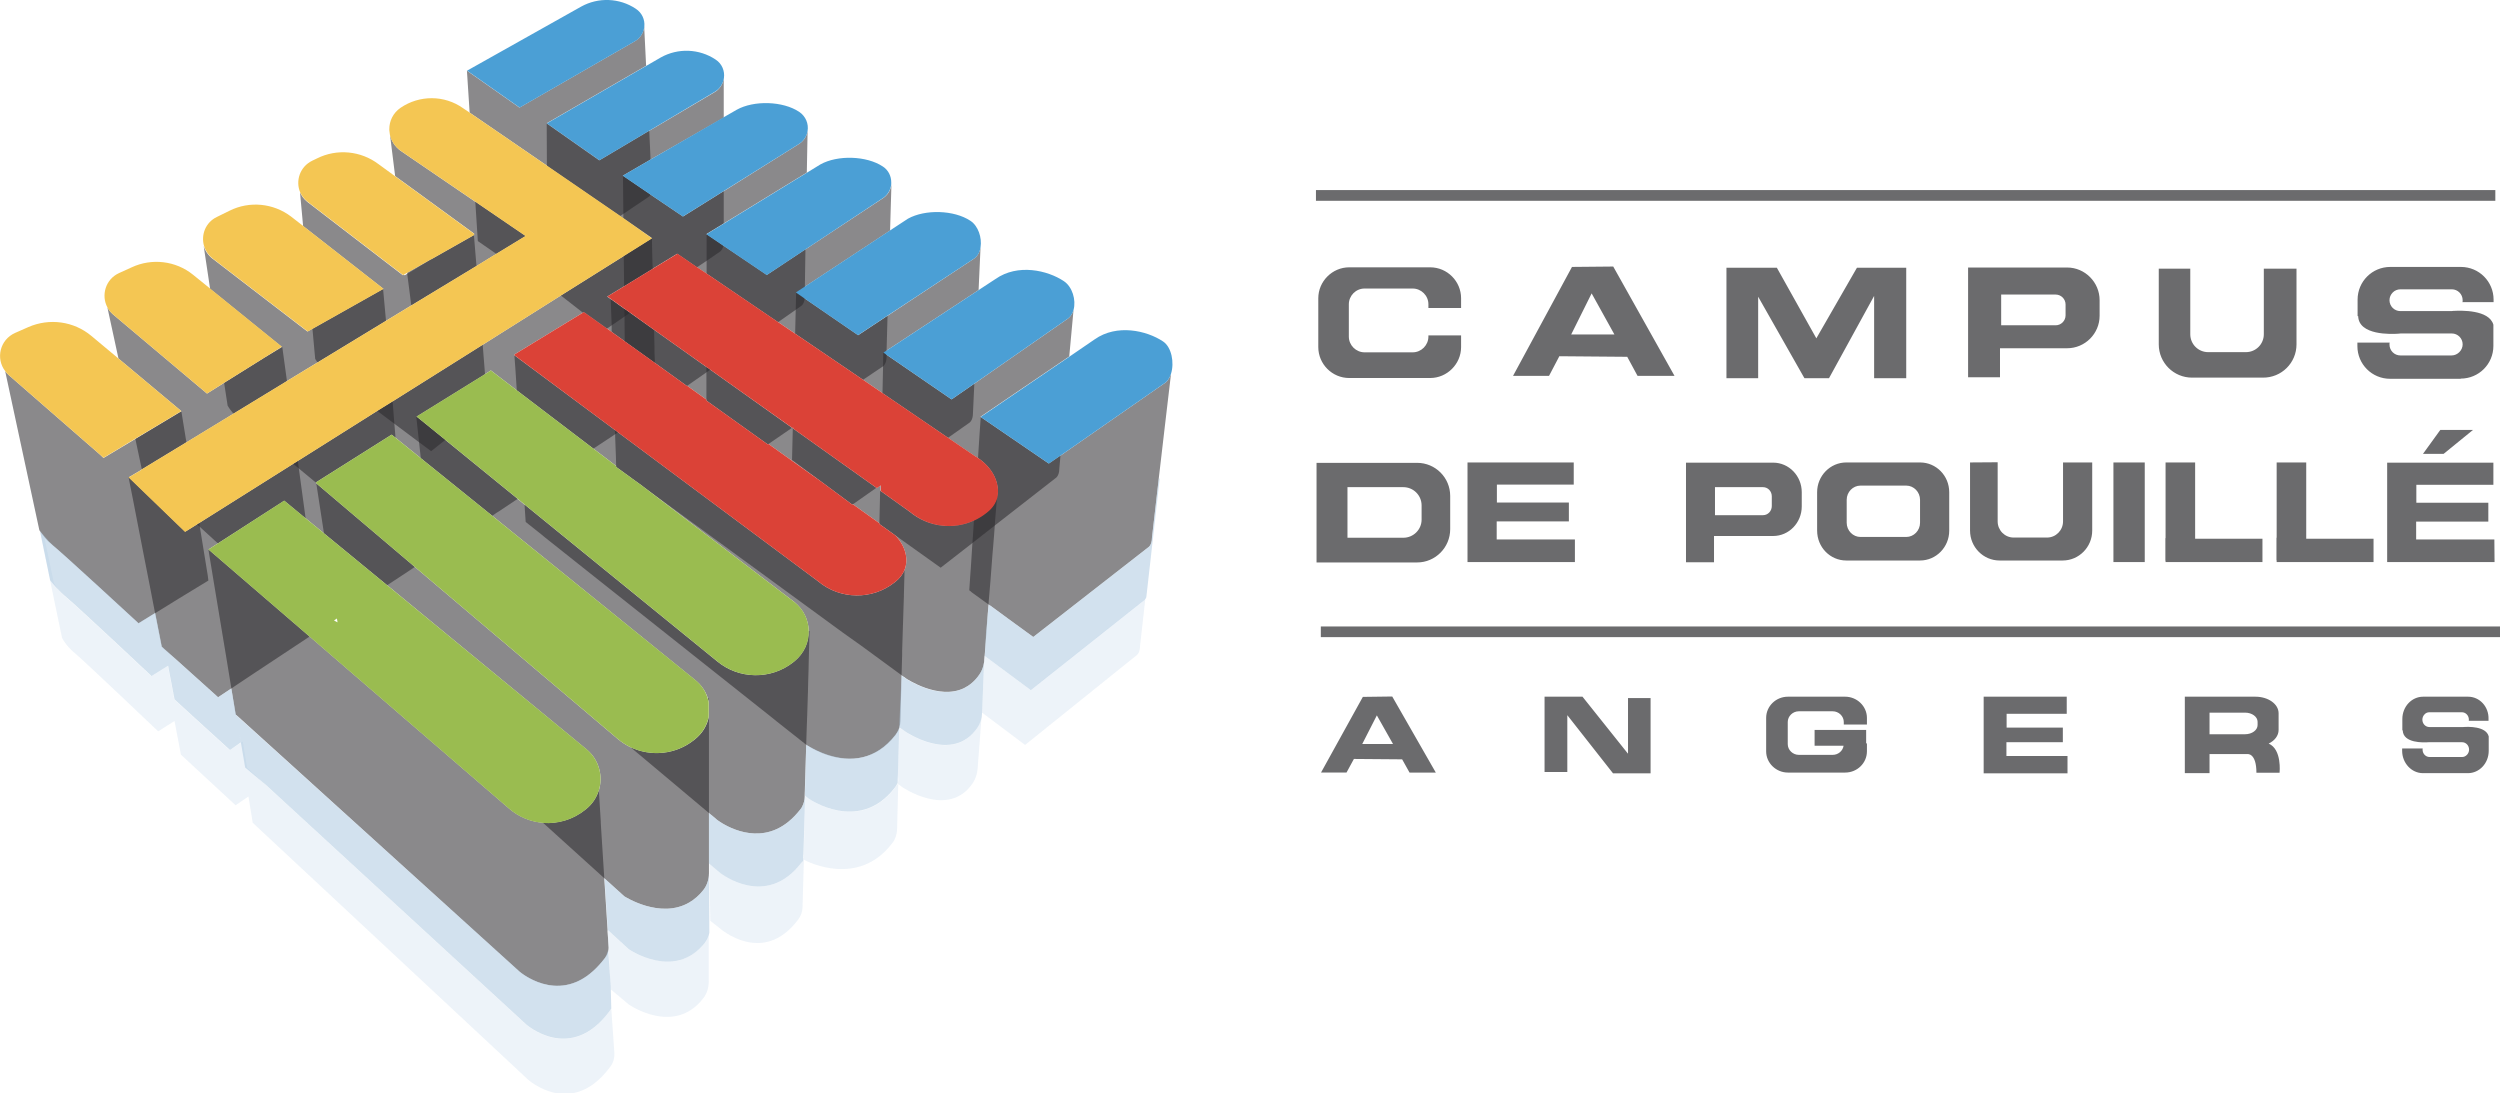 <svg height="562" width="1285" xmlns="http://www.w3.org/2000/svg"><g fill="#2b282c"><path d="m512.5 255.2-1 12.1-.2 3v.1l-.3 4.1-.5 6.2-.4 4.6-1 13.2-.4 4.7-.5 5.9-.1 1.6v.1l-.2 2.5-.2 2.2v.2l-.8 11-.5 6.6-.3 3.8-.2 2.4v.4c0 .3-.1.6-.2.9v.1c-.3 2.1-1.1 4.1-2.3 5.8-2.3 3.4-5.1 5.6-7.9 7-13.1 6.3-29.8-5-29.8-5l-.9-.7h-.1l-.8-.6h-.1l-.1-.1-.3-.2-.1-.1-.4-.3-20.2-14.8-9.7-6.9-94.1-68.8-8.2-6-.5-.4-.1-.1-5-3.6-7-5.1-.7-.5-.7-.5v-.5l-.1-4.2-.4-10.7v-1.4l-.2-2.2 1.6 1.2 102.9 76.6c11.3 9.5 27.9 9.7 39.4.5l.5-.4c2.1-1.7 3.6-3.7 4.5-5.9 2.3-5.7.4-12.5-4.7-17.8l-8.1-5.8v-.4l-13.7-9.8-.3.2-15.5-11.5-27.6-19.7-.4.2-31.5-22.5v-.5l-9.9-7.1-.1.1-16.5-11.9-15.5-11.1-6.7-4.8v-3.4l-.5-13.5 7 5 3 2.1 12.3 8.8 26.9 19.1 2 1.4 42.1 29.9.4-.2v.5l43 30.6 2.1-1.4-.1 2.9 15 10.7c9.4 7.9 22.4 9.4 33.1 4.4 2.2-1 4.3-2.3 6.3-3.9l.5-.4c2.7-2.5 4.3-5.2 5-8z" opacity=".55"/><path d="m464.9 293v1.7l-.3 11v.7l-.2 6-.2 6.7-.1 2.7-.4 13v1.9l-.3 10.5v1l-.6 22.5c0 1.1-.2 2.1-.5 3.1v.2c0 .1-.1.2-.1.3-.4 1.3-1.1 2.4-1.9 3.5-5.2 6.7-11 10-16.7 11.4-12.7 3.1-24.7-3.6-27.6-5.4-.1-.1-.2-.1-.3-.2-.3-.2-.4-.2-.4-.2l-.5-.3-.2-.1-.2-.2-15.3-12.1-2.1-1.7-97.3-77.2-19.5-15.5-1.8-1.5-6.8-5.4-1.1-.9-.3-.2-.6-9 98.9 80.5c11.3 9.5 27.9 9.7 39.4.5l.5-.4c5-4.1 7.5-9.9 7.3-15.6-.1-5.5-2.6-10.9-7.3-14.8l-78.2-59.7-.1-.1-5-3.6-7-5.1-.7-.5-.7-.5v-.5l-11.7-8.9-39.4-30v-.4l-.7-10.7-.5-6.8 51.6 38.3 1.6 1.2 102.9 76.6c11.3 9.5 27.9 9.7 39.4.5l.5-.4c2.1-1.7 3.6-3.7 4.5-5.9z" opacity=".55"/><path d="m416.1 324.4-.4 14.8-.1 4.9-.2 6.7v.1l-.1 4.3-.4 12.5-.2 5.4-.2 6.2-.1 3.4v.1l-.8 26.1v.6c0 1.8-.5 3.5-1.3 5.1-.1.2-.2.5-.4.7s-.3.5-.5.7c-4 5.1-8.1 8.3-12.3 10.2-15.5 7-30.5-4.8-30.5-4.8l-2.7-2.3-.4-.3-1.1-.9-.7-.6-12.4-10.4-.7-.6-26.6-22.3c10.6 5.1 23.5 3.9 32.9-3.7l.5-.4c3.8-3.1 6.2-7.2 7-11.6v-7.2c-.1-.8-.3-1.6-.6-2.3-1.1-3.5-3.3-6.7-6.4-9.2l-104.4-84.5-36.7-29.6-.9-8.2-1.2-11-.2-2 1 .6 13.8 11.2 37.2 30.3 3.5 2.9 98.9 80.5c11.3 9.5 27.9 9.7 39.4.5l.5-.4c5-4.1 7.5-9.9 7.3-15.6z" opacity=".55"/><path d="m364.4 359.2v1.9c-.1-.8-.3-1.6-.6-2.3h.1zm0 9.1v80.6c0 3.1-1 6.2-2.9 8.6-2.2 2.8-4.6 4.8-7.1 6.3-15 8.9-33.5-3.1-33.5-3.1l-9.4-8.5-.8-.7-.1-.1-31.4-28.4c7.6.6 15.4-1.7 21.7-6.8l.5-.4c3.2-2.6 5.3-6 6.4-9.5 2.3-7.4.1-15.9-6.4-21.2l-102.4-84.3-32.5-26.7v-.1l-3.9-25.4-.1-.2 50.7 43 104.3 88.4c2 1.7 4.2 3.1 6.4 4.2 10.6 5.1 23.5 3.9 32.9-3.7l.5-.4c3.9-3.1 6.3-7.2 7.1-11.6z" opacity=".55"/><path d="m551.8 159.3c-.6 2.1-1.8 3.9-3.7 5l-47.3 32.9-11.7 8.1-33.5-23v-1.4l-1.5.4h-.1l-.1 6.8-.3 14 33.6 22.9 13.8 9.4c.6.3 1.1.7 1.6 1 7.5 5.1 11.4 12.9 9.8 19.7v.1c-.7 2.8-2.3 5.5-5.1 7.7l-.5.4c-2 1.6-4.1 2.9-6.3 3.9-10.7 5-23.7 3.5-33.1-4.4l-15-10.7-.4 16.8v.4l8.1 5.8 23.4 16.7 16.2-12.6 11.5-9 31.3-24.4s2-1 2-5l.6-6.8-6.1 4.2-34.8-23.8-.2-.2 45.6-31zm-239 326.8-.5-7.2v-.8l-1.7-26.5v-.2l-1.7-26.8-.1-1.8v-.6l-1-16c-1.1 3.6-3.2 6.9-6.4 9.5l-.5.4c-6.3 5.1-14.1 7.4-21.7 6.8-6.3-.5-12.4-2.9-17.5-7.3l-102.6-88.5-52-44.8 2.7 16.4 5 30.1 1.5 9 2.6 15.9v.1l.1.6.1.6 2 12.2.2.2 1.5 1.3 8.6 7.8 19 17.2 116.6 105.7s19.1 16.7 37.9-.3c2-1.8 4-4 6-6.6.7-.9 1.2-1.8 1.5-2.8.1-.3.2-.5.2-.8.1-.3.1-.6.2-1 .1-.6.1-1.2 0-1.8z" opacity=".55"/><path d="m455.7 180.2 47.3-31.1 1-22c-.4 2.6-1.7 4.9-3.9 6.2l-43.9 29-15.1 10-27.5-18.9v-1l.1-3.2-4.4 1.2h-.1l-.2 8.9-.3 12.2 34.9 23.7 10.1 6.9 33.6 22.9 10.8-7.6s2-1 2-5l.7-15.2-11.7 8.1-33.5-23v-1.4zm-48.6 56.2 31 23 .3-.2 12.1-8.5-43-30.6zm.4-16.2-.4 16.2 15.5 11.5 15.8 11.3 12.1-8.5zm0 0-.4 16.2 15.5 11.5 15.8 11.3 12.1-8.5zm190.6-22.9-52.9 36.8-6.1 4.2-34.8-23.8h-.2l-.6 8.5-.8 12.4c7.5 5.1 11.4 12.9 9.8 19.7v.1c-.7 2.8-2.3 5.5-5.1 7.7l-.5.4c-2 1.6-4.1 2.9-6.3 3.9v.2l-.5 7.9-.3 4v.1l-.8 12.6-.2 2.6-.6 8.8.5.4.3.2.4.4 1.1.8 7.6 5.5.1.1.5.3.3.2h.1l.1.1 8.7 6.4 13.2 9.6 59-46s2-1 2-5l3.5-30.4 3.3-28.3 3-25.5v-.1c-.7 2.3-2 4.2-3.8 5.2zm-191 39.1 15.5 11.5 15.8 11.3 12.1-8.5-43-30.6zm.4-16.2-.4 16.2 15.5 11.5 15.8 11.3 12.1-8.5zm0 0-.4 16.2 15.5 11.5 15.8 11.3 12.1-8.5zm-42.4-30.2 42 29.9-12.1 8.3-.4.2-31.5-22.5v-17.3z" opacity=".55"/><path d="m413.6 152.4v1l27.5 18.9 15.1-10-.5 17.9v3.2c0 2.9-1.1 4.2-1.6 4.8-.2.2-.4.2-.4.2l-10.1 6.8-34.9-23.7-8.7-5.9-36.8-25v-20.2h.1l8.7 5.9 22.2 15 19.9-13.2 39.1-25.8c3-1.7 4.7-4.6 5-7.6l-.7 23.8-43.7 28.8v1.9zm-50.5 36.2 2 1.4-2 1.4-9.9 6.9-.1.1-16.5-11.9-15.5-11.1-.1-12.7-.1-4 3 2.1 12.3 8.7z" opacity=".55"/><path d="m372.1 114.8-9 5.5.1.1 8.7 5.9 22.2 15 19.9-13.2-.3 19.2v1.9l-.1 3.2v1c-.3 3.2-2 4-2 4l-2.7 1.9-9 6.3-36.8-25-4.8-3.2-10.2-7-12.6 7.7-14.7 9-.2-15.6 14.5-9.1.1-.1-14.8-10.2v-2.1l-.2-19.6h.1l14.1 9.6 16.7 11.3 21-13.1 38.1-23.9c2.8-1.6 4.5-4.2 4.9-7l-.4 21.4z" opacity=".55"/><path d="m334.4 82-14.3 8.3.1.1 14.1 9.6 16.7 11.3 21-13.1v16.6l-9 5.5.1.1 8.7 5.9c-.5 2.4-1.8 3.1-1.8 3.1l-7 4.8-4.8 3.2-10.2-7-12.6 7.7-14.7 9-8.7 5.3 1.8 1.3 7 5 3 2.1-2.9 2-6.6 4.5-2.5 1.7-11.8-8.4-.3.2-11.4-8.9 32.2-20.2 14.5-9.1.1-.1-14.8-10.2-1.6-1.1-37.6-25.8-.1-21.8h.1l26.9 18.9 25.6-15.2 33.5-19.8c2.9-1.6 4.5-4.4 4.9-7.2v20.2z" opacity=".55"/><path d="m244.3 103.6 1.3 20.3 9.5 6.6 15.1-9.2zm75.8-13.3 14.3-8.3-.7-14.9-25.6 15.2-26.9-18.9-.1-.1 51-29.5-1-20.3c-.2 3.1-1.9 6.1-5 7.8l-59.1 34-26.9-18.9h-.1l1.4 21.5 39.8 27.3 37.6 25.8 1.5-1 12.8-8.6s.7-.3 1.3-1.4l-14.1-9.6zm-213.3 205.6-2-12.3-2.1-12.9-.3-1.8v-.1l-1.1.7-6.1 3.8-29-28 5.6-3.3 1.1-.7v-.1l22.9-13.9-2.5-15.4-.1-.5-.3.2-17 10.2-5.3 3.2-1 .6-1 .6-15.4 9.2-2-1.9-46.7-40.7c-.7-.6-1.3-1.3-1.8-2v.2l17.5 81.4s.1.3.4.7c.4.6 1.2 1.8 2.3 3.1s2.5 2.7 4.3 4.2c5 4 44 40 44 40l8.1-5 .4-.2.1-.1 1.2-.7 11-6.8 15.1-9.2z" opacity=".55"/><path d="m147.5 195.9-27.4 16.7-24.3 14.8-22.9 13.9-3.3-15.6v-.1l23.7-14.2-32.4-27.1-5.7-26.3c.7 1.3 1.7 2.6 3 3.7l48.2 40.6 8.9-5.6 20.8-13 9-5.3zm9.6 70.6-11-9.1-34.1 21.9c-2.9-2.7-6.1-5.6-9.3-8.5-.5-.4-.9-.8-1.4-1.3l1.1-.7 48.3-30.4 2.4-1.5.5 3.9z" opacity=".55"/><path d="m198.4 164.9-35.2 21.4-15.8 9.6-27.4 16.7c-2.1-2.4-3-4.1-3-4.1l-1.8-11.7 20.8-13 8.8-5.5-36.8-29.8-3.3-22c.7 2.3 2.1 4.5 4.2 6.2l49.1 37.7 2.5-1.4 36.4-20.5zm4.9 60.1-2-1.6-39 24.6c-2.7-2.2-5.7-4.7-8.7-7.2-1-.8-1.9-1.6-2.9-2.4l2.4-1.5 40.8-25.7 7.9-4.9.9 11.5z" opacity=".55"/><path d="m244.9 136.7-33.5 20.3-13 7.9-35.2 21.4c-.8-1.1-1.2-1.9-1.2-1.9l-1.4-15.4 36.4-20.5h.1l-41.3-32.3-1.6-17.4c.8 1.9 2 3.6 3.8 5l49.1 37.7.5-.3.4.3 1.2-.7 12.2-7.4h.1l.2-.1 21.9-12.4zm-29.8 78.2 13.8 11.2-7.3 5.8s-2.4-1.8-6.2-4.6c-3.4-2.5-7.8-5.9-12.7-9.5-2.8-2.1-5.8-4.4-8.8-6.6l7.9-4.9 46.3-29.1 1.2 15.2-35.2 21.8z" opacity=".55"/><path d="m270.2 121.3-15.1 9.2-10.1 6.2-33.6 20.3-2.1-16.4v-.5l12.2-6.9h.1l.2-.1 21.9-12.4v-.7h-.1l-40.5-29.5-2.6-20.9v-.3c.7 3.2 2.5 6.1 5.4 8.2l38.4 26.2zm66.4 64.2v1l-15.5-11.1-6.7-4.8-2.5-1.8-11.8-8.4-.3.2-35.4 21.6v.4l51.6 38.4 1.6 1.2-.2.2-.6.4v.1l-.6.3-.2.1-.7.5-1.5 1-7.6 5-1.2.8-39.4-30-13.3-10.2-3 1.9-35.2 21.8 1 .8 13.8 11.2 37.2 30.3-9.6 6.4-1.3.8-1.9 1.3-.3.2-36.7-29.6-13-10.5-2-1.6-39 24.6c.3.3.6.5.9.7l-.7-.4v.1l50.7 43-2.8 1.9-5 3.3-6.4 4.2-32.5-26.7-9.4-7.7-11-9.1-34.1 22-4.8 3.1h-.1l52 44.8-7.1 4.7-20.1 13.3-1.5 1-10.2 6.8-1.3.9-.2.1-6.6 4.4-1.2-1.1-19.9-17.9-6.4-5.6-1.5-1.4-3.4-17.2v-.1l-2.8-14.5-3.1-15.8-5.3-27.3-2.4-12.1.1-.1 29 28 6.1-3.8 1.1-.7 48.3-30.4 2.4-1.5 40.8-25.7 7.9-4.9 46.3-29.1 40.3-25.4 32.2-20.2 14.5-9.1.1 6.1.2 7.6.1 2-14.7 9-8.7 5.3 1.8 1.3 7 5 3 2.1 12.3 8.8.2 8.1v3.2z" opacity=".55"/></g><path d="m465.3 376.1-3.1-2.2-.7 24c-.1 1.6.6 3.2-.1 4.6v.3l2.1 1.6s24 16.8 36.6-2c1.4-2.2 2.2-4.7 2.4-7.3l2-26.4c-.4 1.9-1.1 3.8-2.2 5.4-12.6 18.8-37 2-37 2zm-5.3 28.9c-18.3 23.8-44.2 5.6-44.2 5.6l-2-1.6-.6 27.7c0 .4-.1 2.4-.1 3.8-.4 1.4-.9 2.7-1.8 3.8-18.4 22.7-41 4.4-41 4.4l-5.7-4.8.5 29.4 4.7 3.7s22.3 20 40.5-4.4c1.4-1.9 2.2-4.1 2.2-6.5l.7-24.2c1.6.9 27.9 14.5 45.4-8.5 1.6-2 2.4-4.6 2.5-7.1l.6-23.4-.1-.1c-.6.7-1.1 1.5-1.6 2.2zm-136.9 82.9-10.8-9.9 1.6 30.5 9.3 7.8s23.3 16.3 38.3-3.2c1.9-2.4 2.8-5.5 2.8-8.6v-24.9c-.5 1.9-1.3 3.7-2.5 5.2-15 19.4-38.7 3.1-38.7 3.1zm-8.9 30.6c-.2.4-.5.9-.8 1.2-20.1 27.4-43 6.9-43 6.9l-133.9-123.2-9.5-8.8-2.2-13.5-1.5 1-5.2 3.5-21.3-19.4-7.2-6.6-3.3-17.3-1.8 1.1-6.7 4.2s-38.3-36-43.2-40-6.9-8-6.9-8l-4.9-23.4c-1.1-1.3-1.9-2.5-2.3-3.1l11.4 54.8s1.9 4 6.8 8c4.8 4 42.6 40 42.6 40l8.4-5.3 3.3 17.3 28.1 26 6.6-4.5 2.2 13.5 141.5 132s22.6 20.5 42.5-6.9c1.4-1.9 2-4.2 1.9-6.5zm273.4-209.9-58 46-23.6-17.5-1.2 29.2 22.1 16.6 57.2-46s1.9-1 1.9-5l2.8-25c-.4 1.3-1.2 1.7-1.2 1.7z" fill="#dde9f4" opacity=".55"/><path d="m312.6 488.3c-.3 1-1.1 3.3-1.7 4.1-2 2.6-4 4.8-6 6.6-18.8 17-37.9.3-37.9.3l-116.6-105.5-29.1-26.3-2.4-13.6-6.8 4.5-1.2-1.1-19.9-17.9-6.3-5.7-1.5-1.4-3.4-17.3-.5.3-8.1 5s-39-36-44-40c-1.8-1.5-5.5-6.1-6.6-7.3l5.2 25.3s4 5.2 8.9 9.2 43.2 40 43.2 40l6.7-4.2 1.8-1.1 3.3 17.3 7.2 6.6 21.3 19.4 5.6-3.9-.8-4.4.7 3.8 2.3 13.5 10.5 8.8 133.9 123.2s22.9 20.5 43-6.9c.3-.4.5-.8.8-1.2l-.3-11.5zm51.8-39.4c0 3.1-1 6.2-2.9 8.6-2.2 2.8-4.6 4.8-7.1 6.3-15 8.9-33.5-3.1-33.5-3.1l-10.2-9.2 1.7 26.5 10.8 9.9s23.6 16.3 38.9-3.2c1.2-1.5 2-3.3 2.5-5.2l-.1-29.2zm231.2-202.9-3.5 30.4c0 4-2 5-2 5l-59 46-13.2-9.6-9.7-7.1-1.4 14.5-.6 12 23.6 17.5 58-46s.8-.4 1.4-1.7l6.9-61zm-152.2 143.2c-12.7 3.1-26.1-4.6-29-6.4l-.7 26.1 2 1.6s25.9 18.2 44.2-5.6c.6-.7 1-1.5 1.4-2.3 0-.1.1-.1.1-.2l.8-28.6c-.4 1.4-1.1 2.7-2 3.9-5.3 6.7-11.1 10.1-16.8 11.5zm59.9-42.4c-2.3 3.4-5.1 5.6-7.9 7-13.1 6.3-29.8-5-29.8-5l-1.9-1.4-.3-.2-1.2 26.6 3.1 2.2s24.4 16.8 37.1-2c1.1-1.6 1.8-3.5 2.2-5.4l.2-2.4 1-25.3-.1.1c-.4 2.1-1.2 4.1-2.4 5.8zm-91.9 69.2c-4 5.1-8.1 8.3-12.3 10.2-15.5 7-30.5-4.8-30.5-4.8l-4.2-3.5v25.9l5.7 4.8s23.6 19 42-5.4c.9-1.2.4 0 .7-1.4l.2-3.4.8-28.5-.1-.9v.6c-.1 2.3-.9 4.5-2.3 6.4z" fill="#adc8df" opacity=".55"/><path d="m320.4 112.1-1.6-1.1-37.6-25.8-39.8-27.3-3.4-2.3c-9.6-6.8-22.4-6.8-32.1-.2-3.9 2.7-5.8 6.8-5.8 11v.5l.3 2.3c.7 3.2 2.5 6.1 5.4 8.2l38.4 26.2 25.9 17.7-15.1 9.2-10.1 6.2-33.5 20.3-13 7.9-35.2 21.4-15.8 9.6-27.4 16.7-24.3 14.8-22.9 13.9v.1l-1.1.7-5.6 3.3 29 28 6.1-3.8 1.1-.7 48.3-30.4 2.4-1.5 40.8-25.7 7.9-4.9 46.3-29.1 40.3-25.4 32.2-20.2 14.5-9.1.1-.1zm-162.3-8.4 49.1 37.7.5-.3 1.6-.9 12.2-6.9h.1l.2-.1 21.9-12.4v-.7h-.1l-40.5-29.5-8.5-6.2c-9.1-6.9-21.4-8.1-31.6-3l-2.5 1.2c-6.4 3.1-8.7 10.4-6.2 16.3.8 1.7 2 3.4 3.8 4.8zm-53.2 22.8c.7 2.3 2.1 4.5 4.2 6.2l49.1 37.7 2.5-1.4 36.4-20.5h.1l-41.3-32.3-6.3-4.9c-9.1-6.9-21.4-8.1-31.6-3l-6.5 3.2c-5.9 2.8-8.3 9.3-6.6 15-.1-.1 0 0 0 0zm-46.7 35.2 48.2 40.6 8.9-5.6 20.8-13 8.8-5.5-36.8-29.8-8.9-7.2c-8.9-7.2-21.2-8.6-31.5-3.8l-6.6 3c-6.9 3.2-9.2 11.4-5.9 17.6.7 1.4 1.7 2.6 3 3.7zm35 49.6-32.4-27.1-13.9-11.6c-9-7.5-21.5-9.2-32.3-4.5l-6.8 3c-7.9 3.5-10.1 13.2-5.1 19.7.5.7 1.1 1.4 1.8 2l46.7 40.7 2 1.8 16.3-9.8z" fill="#f4c653"/><path d="m408.4 309.5-78.2-59.7-.1-.1-5-3.6-7-5.1-.7-.5-.7-.5v-.5l-11.7-8.9-39.4-30-13.3-10.2-3 1.9-35.2 21.8 1 .8 13.8 11.2 37.2 30.3 3.5 2.9 98.9 80.5c11.3 9.5 27.9 9.7 39.4.5l.5-.4c5-4.1 7.5-9.9 7.3-15.6-.1-5.5-2.5-11-7.3-14.8zm-51 40-104.4-84.4-36.7-29.6-13-10.5-2-1.6-39 24.6c.3.3.6.5.9.7l-.7-.4v.1l50.7 43 104.3 88.4c2 1.7 4.2 3.1 6.4 4.2 10.6 5.1 23.5 3.9 32.9-3.7l.5-.4c3.8-3.1 6.2-7.2 7-11.6v-7.2c-.1-.8-.3-1.6-.6-2.3-1-3.5-3.2-6.8-6.3-9.3zm-56 35.5-102.4-84.2-32.5-26.7-9.4-7.7-11-9.1-34.1 22-4.8 3.1h-.1l52 44.8 102.6 88.5c5.1 4.4 11.2 6.8 17.5 7.3 7.6.6 15.4-1.7 21.7-6.8l.5-.4c3.2-2.6 5.3-6 6.4-9.5 2.3-7.5.1-15.9-6.4-21.3zm-129.4-65.9-.3-.2.3-.2 1.2-.8v.1l.3 1.9z" fill="#9abc50"/><path d="m410.2 74.3c2.8-1.6 4.5-4.2 4.9-7 .6-3.6-.9-7.5-4.3-9.8-8.4-5.6-23.3-6-32.1-1.1l-6.6 3.8-37.7 21.8-14.3 8.3.1.1 14.1 9.6 16.7 11.3 21-13.1zm-43-27c2.9-1.6 4.5-4.4 4.9-7.2.5-3.5-.9-7.3-4.3-9.5-8.4-5.6-19.3-6-28.1-1.1l-7.6 4.4-51 29.5.1.1 26.9 18.9 25.6-15.2zm-36-33.8c.3-3.4-1.2-6.9-4.4-9-8.4-5.6-19.3-6-28.1-1.1l-58.6 32.9.1.1 26.9 18.9 59.1-34c3.1-1.7 4.7-4.7 5-7.8zm121.9 88.8c3-1.7 4.7-4.6 5-7.6v-.2-.8c0-3.1-1.4-6.2-4.3-8.1-8.4-5.6-23.3-6-32.1-1.1l-7 4.3-42.6 26.1-9 5.5.1.1 8.7 5.9 22.2 15 19.9-13.2zm98.7 57c1.4-5.1-.6-11.9-5-14.8-8.4-5.6-23.7-9.1-35.1-1.1l-8.7 5.7-47.3 31.1-1.6 1 .1.1 1.4 1 33.5 23 11.7-8.1 47.3-32.9c1.9-1.1 3.1-2.8 3.7-5zm46 16.2c-8.4-5.6-23.7-9.1-35.1-1.1l-13 8.9-45.6 31 .2.2 34.8 23.8 6.1-4.2 52.9-36.8c1.8-1 3.1-2.9 3.8-5.2 1.8-5.7.3-13.7-4.1-16.6zm-97.7-42.2c2.2-1.2 3.5-3.5 3.9-6.2.8-4.9-1.2-11-5.2-13.6-8.4-5.6-23.3-6-32.1-1.1l-9.3 6.1-43.7 28.8-4.6 3 .1.1 4.3 3 27.5 18.9 15.1-10z" fill="#4b9fd5"/><path d="m502.7 235.4c-.5-.4-1.1-.7-1.6-1l-13.8-9.4-33.6-22.9-10.1-6.9-34.9-23.7-8.7-5.9-36.8-25-4.8-3.2-10.2-7-12.6 7.7-14.7 9-8.7 5.3 1.8 1.3 7 5 3 2.1 12.3 8.8 26.9 19.1 2 1.4 42.1 29.9.4-.2v.5l43 30.6 2.1-1.4-.1 2.9 15 10.7c9.4 7.9 22.4 9.4 33.1 4.4 2.2-1 4.3-2.3 6.3-3.9l.5-.4c2.8-2.2 4.4-4.9 5.1-7.7v-.1c1.4-7.1-2.4-14.9-10-20zm-42.5 39.8-8.1-5.8v-.4l-13.7-9.8-.3.2-15.5-11.5-27.6-19.7-.4.2-31.5-22.5v-.5l-9.9-7.1-.1.1-16.5-11.9-15.5-11.1-6.7-4.8-2.5-1.8-11.8-8.4-.3.2-35.4 21.6v.4l51.6 38.4 1.6 1.2 102.9 76.6c11.3 9.5 27.9 9.7 39.4.5l.5-.4c2.1-1.7 3.6-3.7 4.5-5.9 2.3-5.7.4-12.5-4.7-17.8z" fill="#db4237"/><path d="m1162.9 288.9v-12h-34.6v-39.2h-15.2v38.9h-.1v11.6h.1v.7zm57.1 0v-12h-34.6v-39.2h-15.2v38.7h-.1v11.6h.1v.9zm-292.5-94.5h12.6l.5-.9 22.7-41.4v42.3h16.5v-56.8h-25.3l-.2.3-20.7 36-20.3-36.3h-25.9v56.8h16.3v-41.9l23.5 41.4zm151.7-40.1c0-9.2-7.5-16.8-16.7-16.8h-50.9v56.4h16.4v-14.9h34.5c9.2 0 16.7-7.5 16.7-16.7zm-17.5 7.8c0 2.8-2.3 5.1-5.1 5.1h-28v-15.8h28c2.8 0 5.1 2.3 5.1 5.1zm203.1 32.5c9.3 0 16.8-7.5 16.8-16.8v-10.9c-2.2-7.8-16.7-7.3-20.5-7.1h-.1c-.3 0-.6.1-.9.1h-26.3c-3.1 0-5.6-2.5-5.6-5.6 0-1.5.6-2.9 1.7-4 1-1 2.4-1.6 4-1.6h26.3c3.1 0 5.6 2.5 5.6 5.6 0 .4 0 .7-.1 1.1l.1-.1h15.9v-1.3c0-9.3-7.5-16.8-16.8-16.8h-36.3c-9.3 0-16.8 7.5-16.8 16.8v8.5h.3c.3 9.9 16.9 9.3 20.9 9 .3 0 .6-.1.9-.1h26.3c3.1 0 5.6 2.5 5.6 5.6 0 1.5-.6 2.9-1.7 4-1 1-2.4 1.7-4 1.7h-26.3c-3.1 0-5.6-2.5-5.6-5.6 0-.4 0-.7.1-1.1l-.1.1h-16.5v1.8c0 9.3 7.5 16.8 16.8 16.8h36.3zm17.3 82.7h-40.2v-9.2h37.1v-9.7h-37v-9.2h39.6v-11.4h-54.6v51.1h55.2zm-36.7-44h10.6l15.1-12.3h-16.8zm-232.8 4.4v35c0 8.5 6.8 15.4 15.2 15.4h32.4c8.4 0 15.2-6.9 15.2-15.4v-35h-15v30.3c0 4.6-3.7 8.3-8.2 8.3h-17.2c-4.5 0-8.2-3.7-8.2-8.3v-30.4zm167.8-60.7v-38.9h-16.8v33.7c0 5.1-4.1 9.2-9.2 9.2h-19.4c-5.1 0-9.2-4.1-9.2-9.2v-33.7h-16.2v38.9c0 9.5 7.7 17.1 17.1 17.1h36.4c9.6.1 17.3-7.6 17.3-17.1zm-78 111.9v-51.2h-16.1v51.2zm166.2 69.2h-23.1c-5.9 0-10.7 5.1-10.7 11.5v5.8h.2c.2 6.7 10.8 6.3 13.3 6.1h17.2c2 0 3.6 1.7 3.6 3.8 0 1-.4 2-1.1 2.7s-1.5 1.1-2.5 1.1h-16.7c-2 0-3.6-1.7-3.6-3.8 0-.3 0-.5.1-.7l-.1.1h-10.5v1.2c0 6.3 4.8 11.5 10.7 11.5h23.1c5.9 0 10.7-5.1 10.7-11.5v-7.4c-1.4-5.3-10.6-5-13.1-4.8h-17.4c-2 0-3.6-1.7-3.6-3.8 0-1 .4-2 1.1-2.7.6-.7 1.5-1.1 2.5-1.1h16.7c2 0 3.6 1.7 3.6 3.8 0 .3 0 .5-.1.7l.1-.1h10.1v-.9c.2-6.4-4.6-11.5-10.5-11.5zm-320.2 0h-29.4c-6.2 0-11.2 4.9-11.2 10.9v17.2c0 6 5.1 10.9 11.2 10.9h29.4c6.2 0 11.2-4.9 11.2-10.9v-4.1h-.4v-6.9h-26.5v8.1h14.9c-.4 2.7-2.8 4.7-5.6 4.7h-17.4c-3.1 0-5.7-2.5-5.7-5.5v-11.4c0-3 2.6-5.5 5.7-5.5h17.4c3.1 0 5.7 2.5 5.7 5.5v1.3h11.9v-3.4c0-6-5.1-10.9-11.2-10.9zm-247.9.1-21.5 38.9h13.1l3.8-7 24.8.2 3.8 6.8h13.5l-22.4-39.1zm-.3 24.2 7.5-14.7 8.3 14.7zm166.4-144.7v51.3h14.4v-13.5h30.4c8.1 0 14.7-6.8 14.7-15.2v-7.3c0-8.4-6.6-15.2-14.7-15.2h-44.8zm44.1 22.4c0 2.6-2 4.7-4.5 4.7h-24.7v-14.4h24.7c2.5 0 4.5 2.1 4.5 4.7zm255.4 122.1c3.1-1.5 5.1-4.1 5.1-7v-8.6c0-4.7-5.3-8.5-11.9-8.5h-36.3v39.3h12.7v-9.8h19.5s4.6-.7 4.6 9.6h11.9c0-.1 1.3-12-5.6-15zm-5.7-9.5c0 2.6-2.9 4.7-6.4 4.7h-18.3v-11.1h18.3c3.5 0 6.4 2.1 6.4 4.7zm-129.1 8.8h29v-7.5h-28.9v-7.1h30.9v-8.8h-42.7v39.4h43.1v-8.9h-31.4zm-194.6 5.8-23.3-29.2h-19.5v38.7h11.7v-29.2l23.5 29.9h19.3v-38.7h-11.6v28.5zm-27.8-138.2v-11.4h-54.6v51.2h55.2v-11.6h-40.2v-9.3h37.1v-9.7h-37v-9.2zm140.1 39h37.9c8.3 0 15-6.9 15-15.3v-19.8c0-8.5-6.7-15.3-15-15.3h-37.9c-8.3 0-15 6.9-15 15.3v19.7c0 8.6 6.7 15.4 15 15.4zm.2-31.2c0-4 3.2-7.3 7.1-7.3h23.5c3.9 0 7.1 3.3 7.1 7.3v11.8c0 4-3.2 7.3-7.1 7.3h-23.5c-3.9 0-7.1-3.3-7.1-7.3zm-203.8 15.1v-17.1c0-9.4-7.6-17-17-17h-51.7v51.2h51.7c9.4 0 17-7.7 17-17.1zm-24.1 4.4h-28.7v-26h28.7c5.2 0 9.4 4.2 9.4 9.4v7.3c0 5.1-4.2 9.3-9.4 9.3zm29.7-118v-5.1c0-8.7-7.1-15.9-15.9-15.9h-41.6c-8.7 0-15.9 7.2-15.9 15.9v25.1c0 8.7 7.1 15.9 15.9 15.9h41.6c8.7 0 15.9-7.2 15.9-15.9v-6h-16.8v.6c0 4.4-3.6 8.1-8.1 8.1h-24.7c-4.4 0-8.1-3.6-8.1-8.1v-16.6c0-4.4 3.6-8.1 8.1-8.1h24.7c4.4 0 8.1 3.6 8.1 8.1v1.9h16.8zm90.7 34.8h19l-31.5-56.2-21.2.2-30.3 56h18.5l5.3-10.1 34.9.3zm-34.1-21.3 10.5-21.1 11.7 21.1zm475-74.2h-606.2v5.5h606.2zm-603.7 224.3v5.5h606.2v-5.5z" fill="#6b6b6d"/></svg>
